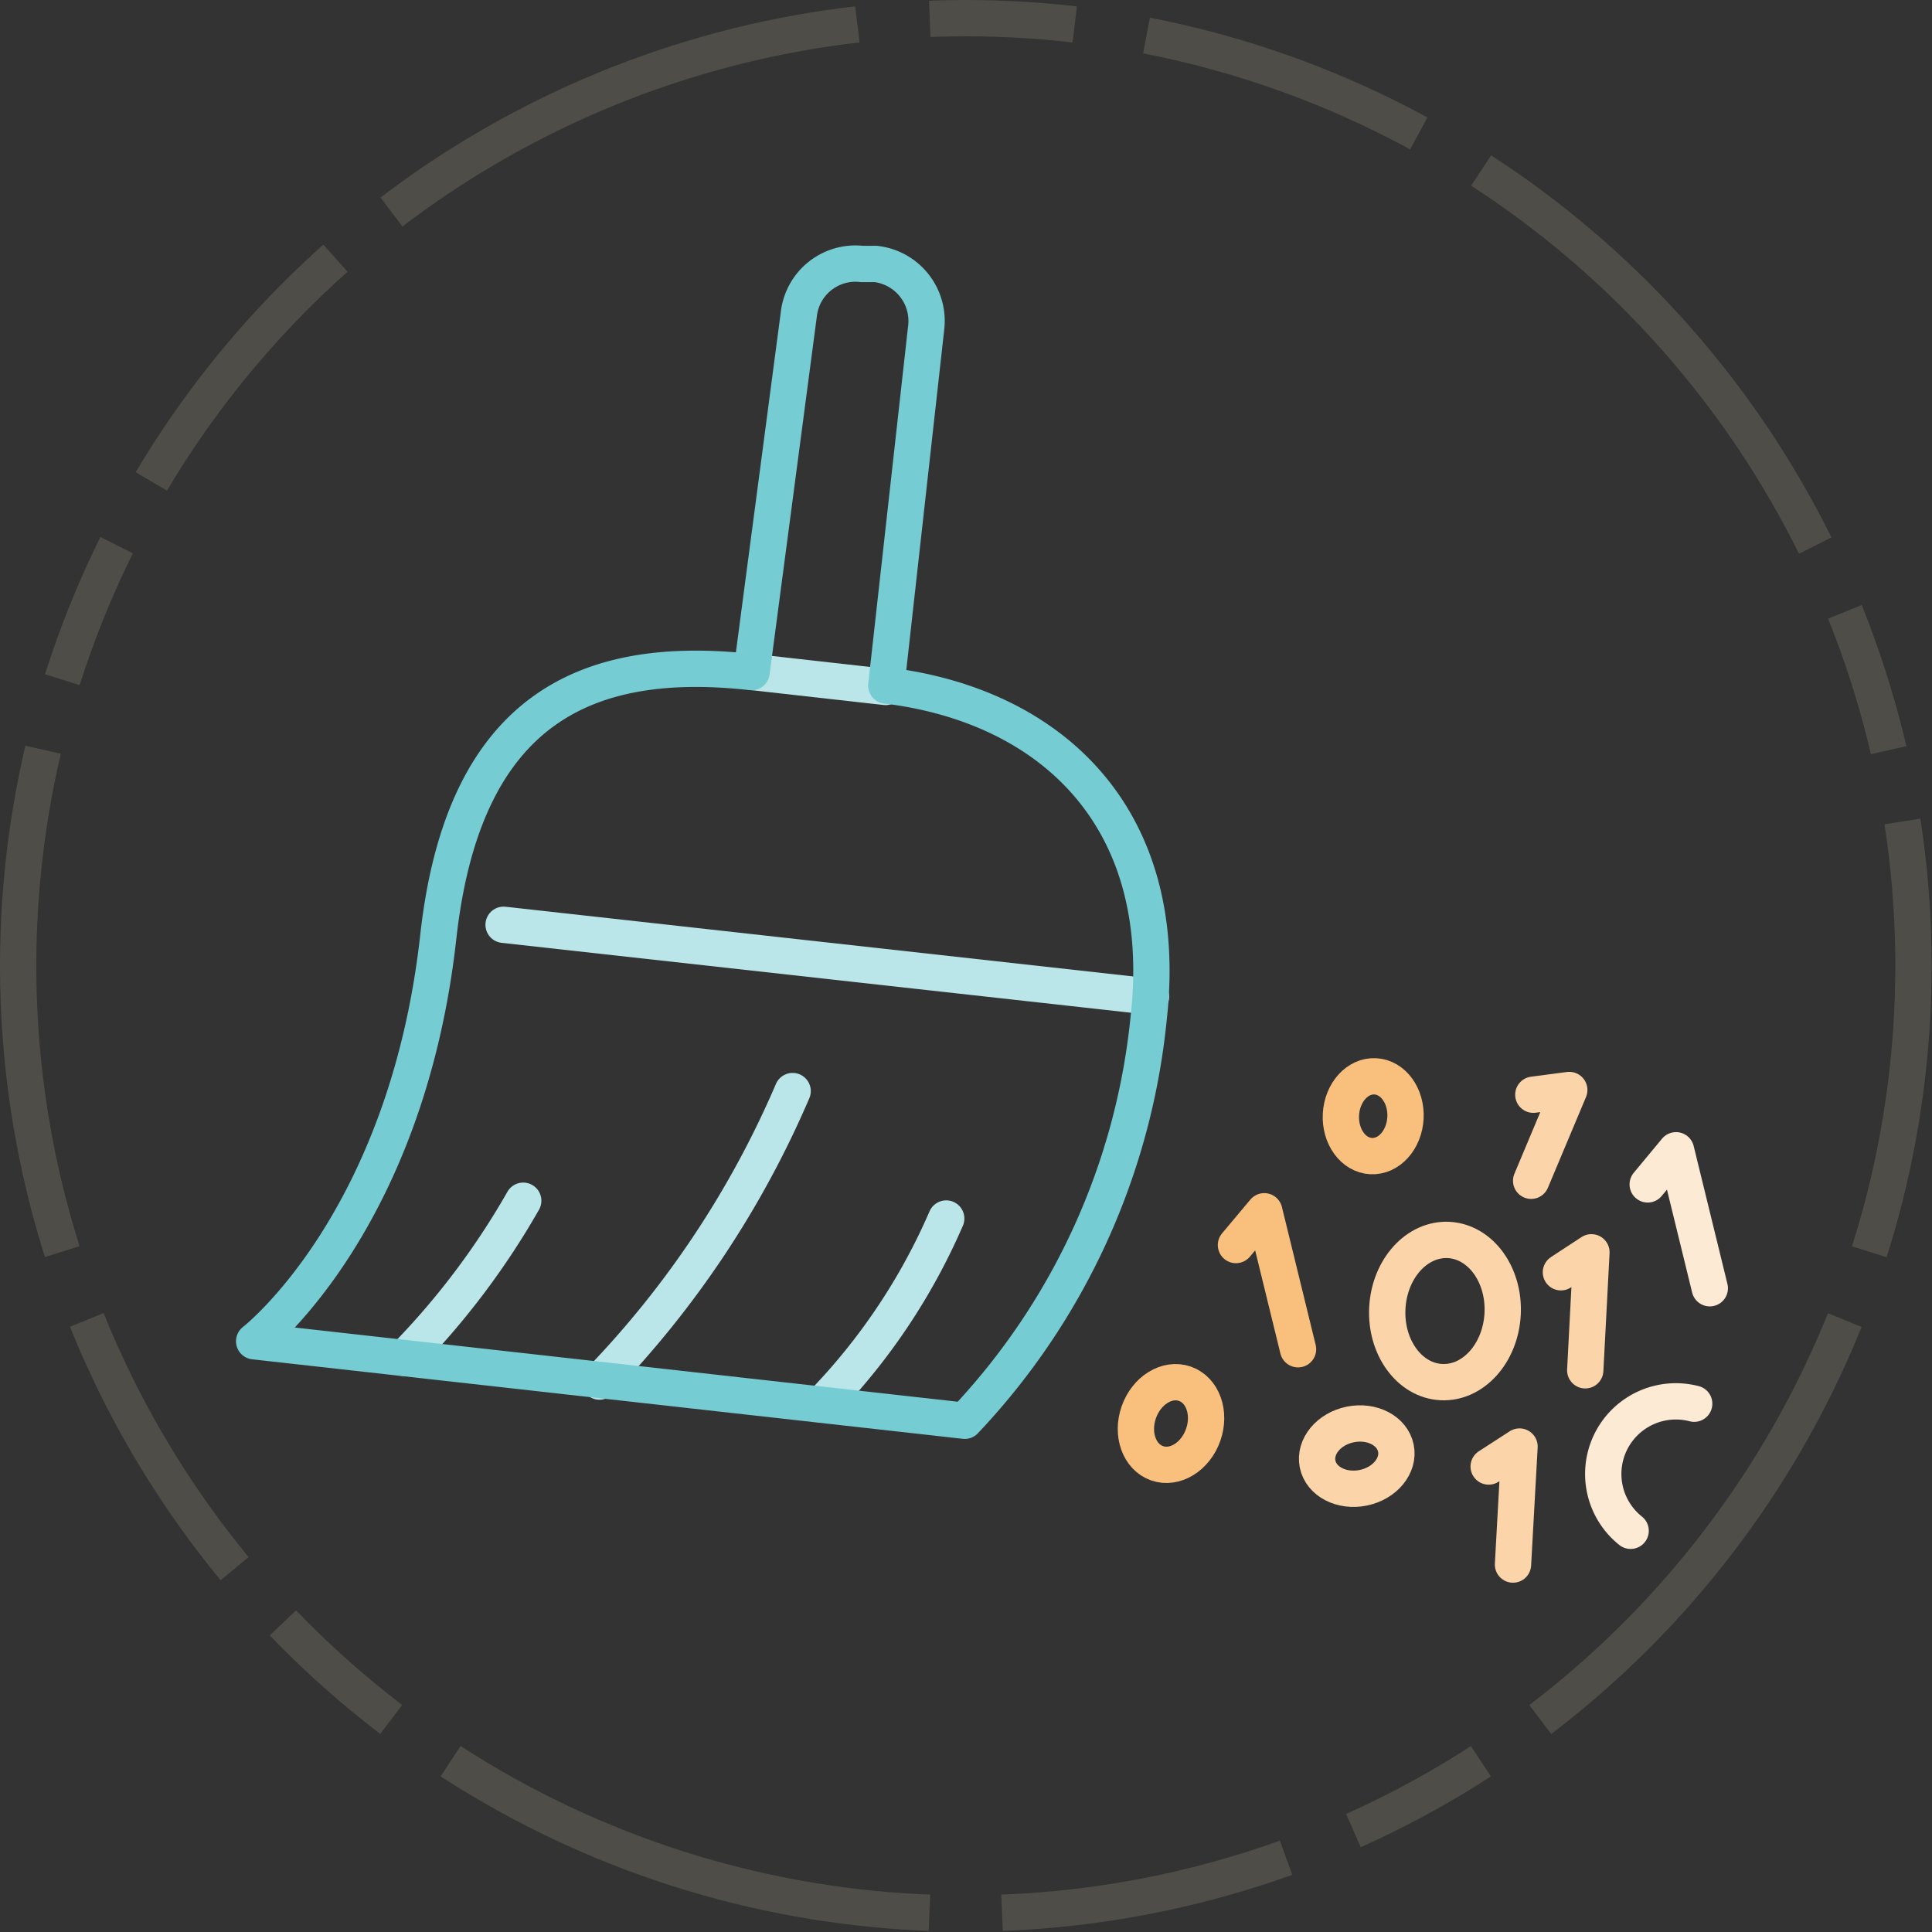 <svg xmlns="http://www.w3.org/2000/svg" viewBox="0 0 53.21 53.21"><rect x="0" y="0" width="53.21" height="53.21" fill="#333333" stroke="none"/><defs><style>.cls-1,.cls-2,.cls-3,.cls-4,.cls-5,.cls-6{fill:none;}.cls-1{stroke:#a79c88;stroke-miterlimit:10;stroke-dasharray:8 2 14 2 4 2;opacity:0.25;}.cls-2{stroke:#bae6e9;}.cls-2,.cls-3,.cls-4,.cls-5,.cls-6{stroke-linecap:round;stroke-linejoin:round;}.cls-3{stroke:#75ccd3;}.cls-4{stroke:#fbd4a9;}.cls-5{stroke:#fdead4;}.cls-6{stroke:#f9bf7d;}</style></defs><g id="Layer_2" data-name="Layer 2"><g id="Layer_1-2" data-name="Layer 1"><circle class="cls-1" cx="26.6" cy="26.6" r="26.1"></circle><path class="cls-2" d="M26.06,33.56a17.06,17.06,0,0,1-3.43,5.12"></path><path class="cls-2" d="M14.41,33.07a21.13,21.13,0,0,1-3.27,4.33"></path><path class="cls-2" d="M21.83,30.05a26.55,26.55,0,0,1-5.32,8"></path><line class="cls-2" x1="20.74" y1="18.51" x2="24.39" y2="18.92"></line><line class="cls-2" x1="13.87" y1="25.47" x2="31.7" y2="27.45"></line><path class="cls-3" d="M31.64,28a18.84,18.84,0,0,1-5.07,11.13L7,36.94s4.19-3.24,5.07-11.13c.7-6.34,4.13-7.8,8.63-7.3L22,8.66a1.57,1.57,0,0,1,1.74-1.39l.38,0a1.58,1.58,0,0,1,1.39,1.74l-1.1,9.87C28.89,19.42,32.25,22.46,31.64,28Z"></path><ellipse class="cls-4" cx="39.8" cy="36.11" rx="1.96" ry="1.59" transform="translate(1.64 73.95) rotate(-86.98)"></ellipse><path class="cls-5" d="M44.91,42.16a2,2,0,0,1,1.75-3.5"></path><ellipse class="cls-6" cx="37.82" cy="30.74" rx="1.1" ry="0.89" transform="translate(5.13 66.89) rotate(-86.98)"></ellipse><ellipse class="cls-4" cx="37.37" cy="40.1" rx="1.1" ry="0.89" transform="translate(-7.22 8.22) rotate(-11.45)"></ellipse><ellipse class="cls-6" cx="32.26" cy="39.21" rx="1.16" ry="0.94" transform="translate(-15.43 56.66) rotate(-70.66)"></ellipse><polyline class="cls-4" points="43.66 37.74 43.83 34.49 42.99 35.04"></polyline><polyline class="cls-4" points="41.67 43.09 41.85 39.84 41 40.39"></polyline><polyline class="cls-6" points="35.75 37.16 34.82 33.36 34.04 34.29"></polyline><polyline class="cls-5" points="47.09 35.48 46.16 31.68 45.38 32.62"></polyline><polyline class="cls-4" points="42.17 32.52 43.22 30.02 42.23 30.15"></polyline></g></g></svg>